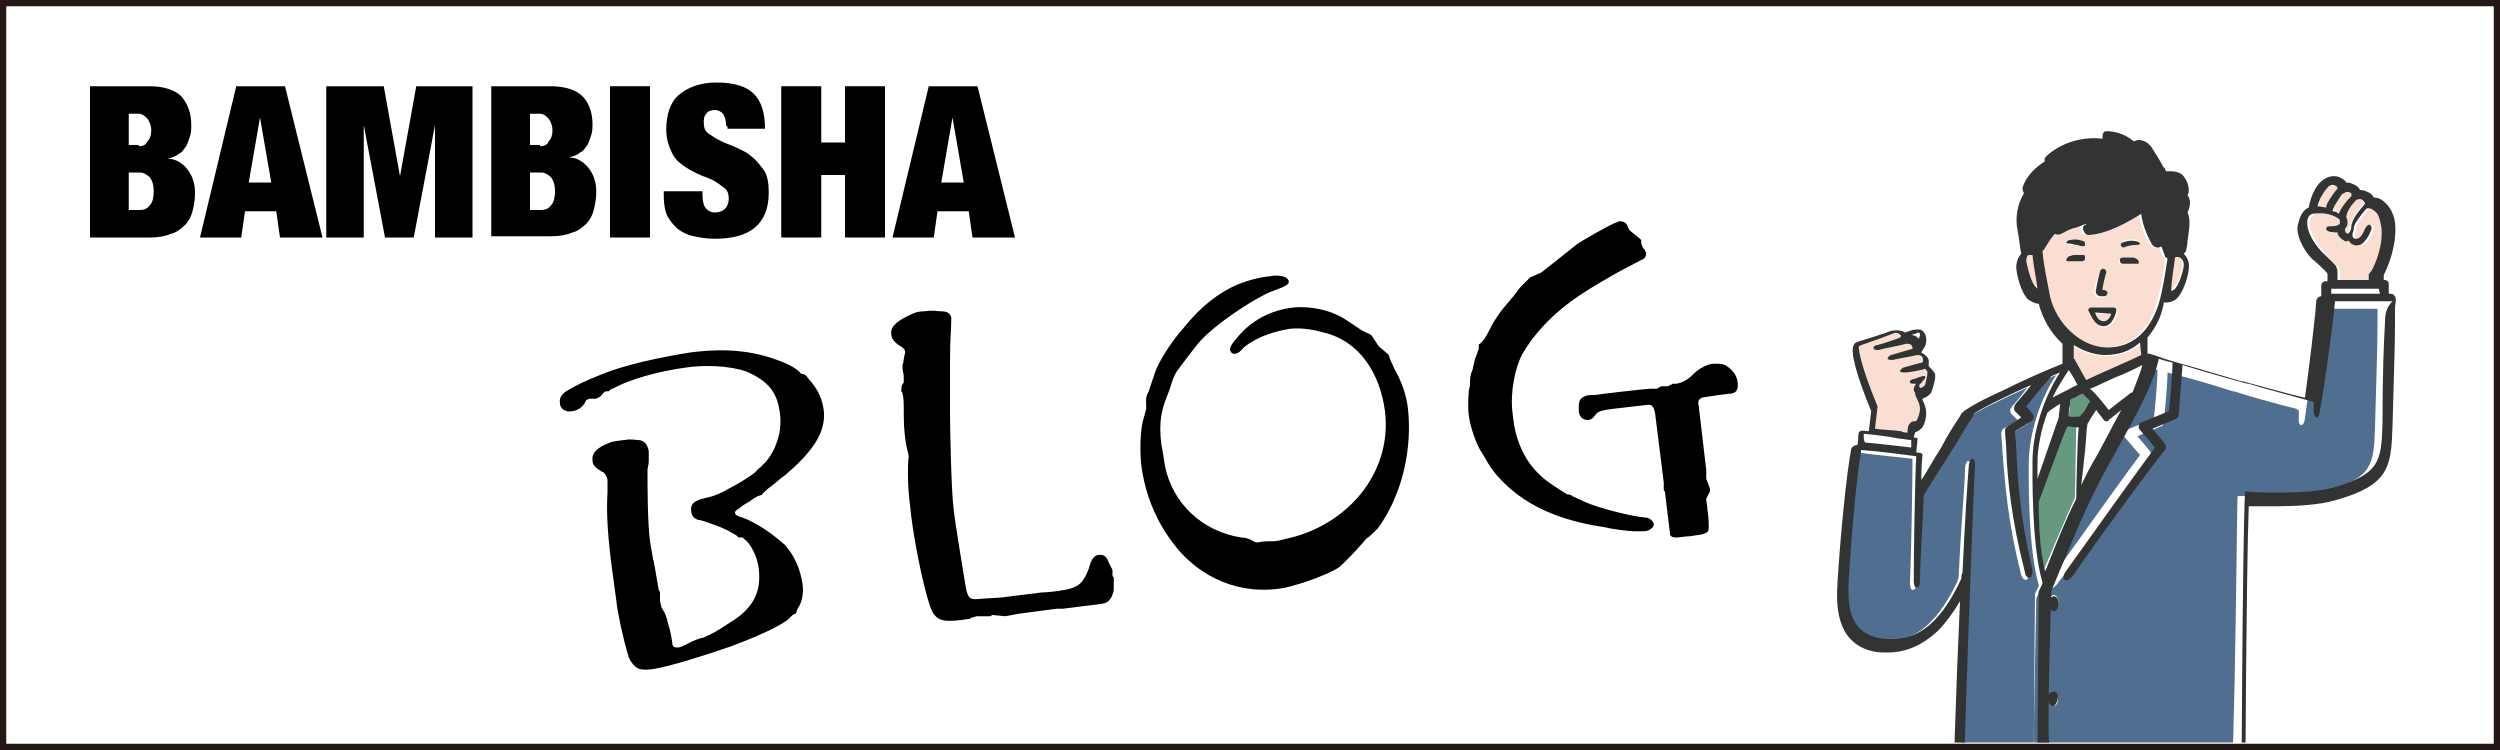 <?xml version="1.0" encoding="utf-8"?>
<!-- Generator: Adobe Illustrator 27.0.1, SVG Export Plug-In . SVG Version: 6.00 Build 0)  -->
<svg version="1.1" id="レイヤー_1" xmlns="http://www.w3.org/2000/svg" xmlns:xlink="http://www.w3.org/1999/xlink" x="0px"
	 y="0px" viewBox="0 0 200 60" style="enable-background:new 0 0 200 60;" xml:space="preserve">
<style type="text/css">
	.st0{fill:#FFFFFF;}
	.st1{fill:#231815;}
	.st2{enable-background:new    ;}
	.st3{clip-path:url(#SVGID_00000125569091724362149530000004012315339432730015_);}
	.st4{fill:#679981;}
	.st5{fill:#FADED1;}
	.st6{fill:#506E8F;}
	.st7{fill:#323333;}
</style>
<g>
	<rect class="st0" width="200" height="60"/>
	<path class="st1" d="M200.5,60.5h-201v-61h201V60.5z M0.5,59.5h199v-59H0.5V59.5z"/>
</g>
<g class="st2">
	<path d="M12,6.9c1.1,0,2,0.3,2.5,0.8C15,8.3,15.3,9,15.3,10c0,0.3,0,0.6-0.1,0.9c-0.1,0.3-0.2,0.6-0.3,0.8
		c-0.2,0.2-0.3,0.5-0.6,0.6c-0.2,0.2-0.5,0.3-0.9,0.4v0c0.4,0,0.7,0.1,1,0.3c0.3,0.2,0.5,0.4,0.7,0.7s0.3,0.5,0.4,0.9
		s0.1,0.6,0.1,0.9c0,0.5-0.1,1-0.2,1.4c-0.1,0.4-0.3,0.8-0.6,1.1s-0.7,0.6-1.1,0.7c-0.5,0.2-1,0.3-1.7,0.3H7.2V6.9H12z M11.1,11.7
		c0.3,0,0.6-0.1,0.7-0.4c0.2-0.2,0.3-0.5,0.3-0.9c0-0.3-0.1-0.6-0.3-0.9c-0.2-0.2-0.4-0.4-0.7-0.4h-0.8v2.5H11.1z M11.2,16.8
		c0.3,0,0.6-0.1,0.8-0.4c0.2-0.2,0.3-0.6,0.3-1.1c0-0.5-0.1-0.8-0.3-1.1c-0.2-0.2-0.5-0.4-0.8-0.4h-0.9v3H11.2z"/>
	<path d="M22.8,6.9l3,12.1h-3.4l-0.3-2.1h-2.5l-0.3,2.1h-3.3l2.9-12.1H22.8z M20.8,9.4l-0.9,5.2h1.8L20.8,9.4L20.8,9.4z"/>
	<path d="M30.7,6.9l1.3,7.2h0l1.3-7.2h4.5v12.1h-3v-9h0l-1.7,9h-2.3l-1.7-9h0v9h-3V6.9H30.7z"/>
	<path d="M44.1,6.9c1.1,0,2,0.3,2.5,0.8c0.5,0.5,0.8,1.3,0.8,2.2c0,0.3,0,0.6-0.1,0.9c-0.1,0.3-0.2,0.6-0.3,0.8
		c-0.2,0.2-0.3,0.5-0.6,0.6c-0.2,0.2-0.5,0.3-0.9,0.4v0c0.4,0,0.7,0.1,1,0.3c0.3,0.2,0.5,0.4,0.7,0.7s0.3,0.5,0.4,0.9
		s0.1,0.6,0.1,0.9c0,0.5-0.1,1-0.2,1.4c-0.1,0.4-0.3,0.8-0.6,1.1s-0.7,0.6-1.1,0.7c-0.5,0.2-1,0.3-1.7,0.3h-4.8V6.9H44.1z
		 M43.2,11.7c0.3,0,0.6-0.1,0.7-0.4c0.2-0.2,0.3-0.5,0.3-0.9c0-0.3-0.1-0.6-0.3-0.9c-0.2-0.2-0.4-0.4-0.7-0.4h-0.8v2.5H43.2z
		 M43.3,16.8c0.3,0,0.6-0.1,0.8-0.4c0.2-0.2,0.3-0.6,0.3-1.1c0-0.5-0.1-0.8-0.3-1.1c-0.2-0.2-0.5-0.4-0.8-0.4h-0.9v3H43.3z"/>
	<path d="M52,6.9v12.1h-3.2V6.9H52z"/>
	<path d="M58.1,10.1c0-0.4-0.1-0.7-0.2-0.9s-0.4-0.4-0.7-0.4c-0.3,0-0.6,0.1-0.7,0.3c-0.2,0.2-0.2,0.5-0.2,0.7
		c0,0.4,0.1,0.7,0.4,0.9c0.3,0.2,0.6,0.4,1,0.6c0.4,0.2,0.8,0.3,1.2,0.5s0.9,0.4,1.2,0.7c0.4,0.3,0.7,0.7,1,1.1s0.4,1.1,0.4,1.8
		c0,1.3-0.4,2.2-1.1,2.8s-1.8,0.9-3.2,0.9c-0.7,0-1.2-0.1-1.7-0.2s-0.9-0.3-1.3-0.6c-0.3-0.3-0.6-0.6-0.8-1c-0.2-0.4-0.3-1-0.3-1.6
		v-0.4h3.1v0.3c0,0.5,0.1,0.9,0.3,1.1c0.2,0.2,0.4,0.3,0.7,0.3c0.3,0,0.6-0.1,0.8-0.3s0.3-0.5,0.3-0.8c0-0.4-0.1-0.7-0.4-0.9
		s-0.5-0.4-0.9-0.6c-0.4-0.2-0.8-0.3-1.2-0.5s-0.8-0.4-1.2-0.7c-0.4-0.3-0.7-0.6-0.9-1.1c-0.2-0.4-0.4-1-0.4-1.7
		c0-1.2,0.3-2.2,1-2.8c0.7-0.6,1.7-1,3-1c1.4,0,2.4,0.3,3,0.9s0.9,1.5,0.9,2.8h-3V10.1z"/>
	<path d="M65.7,6.9v4.5h1.9V6.9h3.2v12.1h-3.2v-5h-1.9v5h-3.2V6.9H65.7z"/>
	<path d="M78.2,6.9l3,12.1h-3.4l-0.3-2.1H75l-0.3,2.1h-3.3l2.9-12.1H78.2z M76.2,9.4l-0.9,5.2h1.8L76.2,9.4L76.2,9.4z"/>
</g>
<g class="st2">
	<path d="M48.7,31.3c-0.2,0-0.3,0-0.4,0.1c-0.1,0.1-0.2,0.3-0.4,0.4c-0.1,0-0.2,0.1-0.2,0.1c-0.2,0-0.3,0-0.5,0
		C47,31.9,47,32,46.9,32l-0.1,0.2c-0.2,0.4-0.7,0.7-1.1,0.7c-0.4,0.1-0.9-0.2-0.9-0.6c-0.1-0.5,0.2-0.8,0.5-1
		c0.8-0.5,1.7-0.9,2.7-1.3c1.9-0.8,4.7-1.4,7.2-1.8c3.1-0.4,5.3-0.1,7.5,0.8c0.5,0.2,1,0.5,1.2,0.7l0.1,0.1l0.1,0.1
		c0.2,0,0.4,0.1,0.5,0.3c0.6,0.7,1.1,1.3,1.3,2.6c0.2,1.7-0.8,3.3-3.2,5.3c-0.2,0.1-0.6,0.5-1,0.8c-0.3,0.2-0.5,0.4-0.7,0.6
		c0,0.1-0.1,0.1-0.1,0.1l-0.3,0.1c-0.3,0.2-0.4,0.2-0.6,0.4c-0.4,0.2-0.8,0.5-0.9,0.6c-0.2,0.1-0.3,0.2-0.3,0.3
		c0,0.2,0.2,0.3,0.6,0.4c1.3,0.5,2.5,1.4,3.4,2.2c0.7,0.8,1.2,1.8,1.4,3.1c0.1,0.6,0,1.5-0.4,2L63.7,49c0,0.1-0.1,0.1-0.1,0.1
		l-0.2,0.1l-0.1,0.1c-0.5,0.7-3.2,1.8-4.8,2.4c-2,0.7-4.9,1.6-6.1,1.8c-0.6,0.1-1,0.1-1.3,0c-0.4-0.2-0.6-0.5-0.8-0.9
		c-0.5-1.7-0.9-3.6-1-4.6L49,45.8c-0.4-2.9-0.5-4.9-0.4-6.4c0-0.4,0-0.7,0-1c0-0.2-0.2-0.5-0.3-0.6s-0.1,0-0.2-0.1
		c-0.5-0.3-0.7-0.5-0.7-0.9c-0.1-0.8,0.9-1.2,1.4-1.4c0.2-0.1,1.1-0.2,1.2-0.2c0.4-0.1,0.9,0,1,0c0.5,0,0.8,0.3,0.9,0.9
		c0,0.2,0,0.6,0,0.8c0,0.3-0.1,0.5-0.1,0.7c0,1.3,0,4.2,0.2,5.7l0.1,0.6c0.1,0.4,0.1,0.8,0.2,1l0.4,2.3c0.1,0.1,0.1,0.2,0.1,0.3
		c0,0.2,0,0.3,0,0.4c0,0.1,0,0.1,0,0.2l0.1,0.4c0,0.1,0.1,0.2,0.2,0.4c0.2,0.3,0.3,0.8,0.4,1.2c0.1,0.2,0.3,1.3,0.3,1.5
		c0.1,0.2,0.2,0.2,0.4,0.2c0.3,0,0.8-0.3,1.2-0.5l0.5-0.2l0.4-0.1l0.4-0.2c0.1,0,0.1,0,0.2-0.1c0.3-0.1,1.2-0.7,1.5-0.9
		c2-1.2,2.5-2.6,2.3-4.3c-0.1-1-0.7-2.1-1.2-2.4c0-0.1-0.1-0.1-0.1-0.1h-0.1c-0.2,0-0.3,0-0.3-0.1l-0.3-0.2
		c-0.7-0.4-1.2-0.6-1.8-0.8c-0.3-0.1-0.8-0.3-1-0.3c-0.4-0.1-0.6-0.4-0.6-0.7c-0.1-0.7,0.4-0.9,1.3-1.1c0.5-0.1,1.2-0.4,1.5-0.6
		c1-0.5,2.1-1.2,2.4-1.5c0.2-0.3,0.4-0.3,0.5-0.5c0.4-0.3,0.9-1.1,1.1-1.7c0.3-0.8,0.4-1.5,0.3-2.4c-0.2-1.5-0.7-2.4-2.3-3.2
		c-0.9-0.5-3.1-0.8-5.2-0.5c-2.3,0.3-4.6,1-5.7,1.6L49,31.1C48.9,31.1,48.9,31.1,48.7,31.3L48.7,31.3z"/>
	<path d="M79.4,49.2l-0.2,0.1h-0.1H79h-0.3c-0.1,0-0.3,0-0.4,0h-0.2l-0.3,0.1c-0.1,0-0.1,0-0.2,0.1l-0.7,0.1c-1.6,0.2-2.1,0-2.5-1.1
		c-0.6-1.8-1.4-5.8-1.6-8.1c-0.2-1.4-0.2-3.3-0.1-3.9l-0.2-0.9c-0.2-1.1-0.2-1.9-0.2-3c0-0.2,0-0.8-0.1-1.1c0-0.1,0-0.1-0.1-0.2
		c0-0.2,0-0.5,0.2-0.7c0-0.2,0-0.4,0-0.5c0-0.2-0.1-0.4-0.1-0.7c0-0.1,0-0.1,0-0.2c0.1-0.2,0.1-0.7,0.2-0.9c0-0.1,0-0.2,0-0.2
		c0-0.1-0.1-0.2-0.2-0.3c-0.5-0.3-0.9-0.6-0.9-1.1c-0.1-0.7,0.8-1.2,1.7-1.6c0.2-0.1,0.5-0.2,1-0.2c0.7-0.1,1,0,1.2,0
		c0.5,0,0.8,0.1,0.9,0.5c0,0.1,0,0.1,0,0.2c0,0.7-0.1,1.6-0.1,3.3c0,0.4,0,3.3,0,4.2s0.1,6.4,0.3,7.7c0.1,1,0.8,5.2,1,6.4
		c0.2,0.7,0.3,0.8,1.2,0.7c0.2,0,1.4-0.1,1.6-0.1l3.2-0.4c0.3,0,1.4-0.1,1.8-0.2c1.3-0.2,1.6-0.7,2-1.7c0.1-0.4,0.3-1.1,0.8-1.1
		c0.5-0.1,0.7,0.3,0.8,0.6c0.1,0.2,0.2,0.4,0.3,0.6v0.3V46c0,0.1,0,0.1,0.1,0.2c0,0.3,0,0.8,0,1c-0.1,0.5-0.3,1-0.9,1.1L85,48.7
		h-0.5l-3,0.4l-1.1,0.2L79.4,49.2z"/>
	<path d="M110.3,27.7l0.7,0.6l0.1,0.1c0.2,0.7,0.4,0.9,0.4,1c0.5,0.9,0.9,1.8,1.1,3c0.4,3-0.3,5.8-1,7.4c-0.3,0.8-1,2-1.4,2.5
		c-0.3,0.3-0.6,0.6-0.9,0.8c-0.5,0.6-1.5,1.7-2.2,2.3c-1.1,0.7-3.8,1.6-4.8,1.7c-3.9,0.5-6.7-1.5-8.1-3.2c-0.4-0.5-2.4-2.8-2.9-6.7
		c-0.1-1-0.1-2.4,0.1-3.4l0.3-1.1c0-0.6-0.1-0.9,0.2-1.4l0.5-1.5c0.3-0.9,1.3-2.4,1.9-3.1c0.9-1.1,2-2.5,4-3.6
		c0.7-0.4,2.1-0.9,3.3-1c0.4-0.1,1.4-0.1,1.5,0.4c0.1,0.4-1.2,0.7-1.8,1c-1.6,0.8-4.1,2.5-5.2,3.7c-0.4,0.4-1.5,1.9-1.8,2.3
		c-0.5,0.6-0.6,1.4-0.9,2.1c-0.5,1.2-0.7,2.2-0.5,3.9c0.1,0.5,0.2,1.1,0.3,1.8c0.6,2.9,2.9,5.2,6.1,5.7c0.3,0,0.6,0.1,0.8,0.2
		c0.2,0.1,0.3,0.2,0.5,0.2c0.4-0.1,0.8-0.1,1.2-0.1c0.4,0,0.7-0.1,1.1-0.2c4.7-1,8.5-5.1,7.9-10.2c-0.4-3-2-5.6-4.9-6.3
		c-0.7-0.2-1.7-0.4-2.7-0.3c-1.2,0.2-2.6,0.6-3.7,1.5c-0.1,0.1-0.4,0.5-0.7,0.5c-0.1,0-0.2,0-0.3-0.1c0-0.1-0.1-0.1-0.1-0.2
		c0-0.3,0.3-0.7,0.5-0.9c1.1-1.4,2.7-2.3,4.6-2.5c0.8-0.1,2.7,0,4.2,1l1.2,0.8l0.6,0.3c0.1,0,0.1,0.1,0.2,0.1L110.3,27.7z"/>
	<path d="M131.6,20c0,0.1,0,0.1,0.1,0.2c0,0.3-0.1,0.5-0.4,0.6c-0.8,0.4-2.1,1.1-2.6,1.4c-1.7,1-4.1,2.3-6.1,4.9
		c-0.3,0.4-0.5,0.7-0.8,1.2c-0.6,1.1-1,3.1-0.8,4.7c0.1,1.1,0.4,3.4,2.3,5.1c0.4,0.4,1.5,1.1,2,1.4c0.1,0.1,0.2,0,0.3,0.1
		c0.1,0,0.1,0,0.2,0.1l1.1,0.5c0.9,0.4,3.5,1.1,4.7,1.2c0.3,0,0.6,0.2,0.7,0.5c0,0.1,0,0.2-0.1,0.3c-0.2,0.2-0.4,0.3-0.7,0.3
		s-0.5,0-0.8,0c-0.4,0-1.9-0.2-2.2-0.3c-2.7-0.4-5.6-1.2-7.9-3.3c-1.4-1.3-1.6-2-2-2.6c-0.5-0.7-1-2.2-1.1-3.1c-0.1-0.7,0-1.8,0-1.9
		c0-0.2,0.1-0.3,0.1-0.5c0-0.1,0-0.1,0-0.2c0-0.2,0-0.6,0.2-1c0.1-0.4,0.1-0.7,0.4-1.4c0-0.1,0.1-0.2,0.1-0.3v-0.2
		c0-0.1,0-0.2,0.1-0.2l0.1-0.1l0.1-0.1c0.1-0.1,0.3-0.4,0.4-0.6c0.2-0.4,0.5-1,0.8-1.4c0.3-0.5,0.7-0.9,1.1-1.4
		c0.3-0.3,0.5-0.7,0.8-1c0.2-0.2,0.4-0.4,0.6-0.6l0.1-0.1l0.9-0.4c0.4-0.3,2.4-1.9,2.9-2.3c0.3-0.2,2.7-1.6,3.1-1.7
		c0.1,0,0.2-0.1,0.2-0.1c0.4,0,0.6,0.1,0.7,0.4l0.1,0.2c0,0.1,0.3,0.3,0.4,0.4l0.5,0.4c0.1,0.1,0.1,0.1,0.1,0.2v0.2
		c0.1,0.2,0.1,0.3,0.2,0.4L131.6,20z M136.5,39.9c0,0.3,0.1,0.6,0.1,0.9c0.1,0.7,0.1,1.2,0.1,1.4c0,0.3-0.1,0.4-0.4,0.5
		c-0.2,0.1-0.6,0.1-1.1,0.2c-0.4,0-0.8,0.1-1.1,0.1s-0.5-0.1-0.5-0.3l-0.4-3.3c0-0.1-0.1-0.2-0.1-0.2v-0.1c0-0.2,0-0.3,0-0.5
		l-0.7-5.6c-0.1-0.4-0.2-0.7-0.7-0.6l-2.6,0.3c-0.9,0.1-1.2,0.2-1.4,0.4c-0.2,0.3-0.4,0.5-0.7,0.5c-0.4,0-0.7-0.3-0.7-0.8
		c0-0.3,0-0.6,0.1-0.8c0.2-0.3,0.6-0.4,0.9-0.4h0.3c0.6-0.1,4.1-0.5,4.4-0.5h0.3c0.1,0,0.2,0,0.2,0c0.1,0,0.2-0.1,0.2-0.1l0.2-0.1
		h0.1h0.1h0.2h0.1c0,0,0.1,0,0.2-0.1c0,0,0.1,0,0.2-0.1h0.1h0.2c0.6-0.1,1-0.4,1.4-0.8s1.1-0.8,1.6-0.8c0.4,0,0.7,0,0.9,0.1
		c0.5,0.3,0.9,0.7,1,1.3c0.1,0.7-0.1,1-0.7,1l-0.8,0.1l-1.3,0.2c-0.3,0.1-0.4,0.3-0.3,0.7l0.6,5.1v0.7l0.3,0.8v0.1v0.1L136.5,39.9z"
		/>
</g>
<g>
	<g>
		<g>
			<g>
				<defs>
					<rect id="SVGID_1_" x="145.2" y="6.1" width="51" height="53.3"/>
				</defs>
				<clipPath id="SVGID_00000163050379877571137130000014300200540683684532_">
					<use xlink:href="#SVGID_1_"  style="overflow:visible;"/>
				</clipPath>
				<g style="clip-path:url(#SVGID_00000163050379877571137130000014300200540683684532_);">
					<path class="st0" d="M164.8,32.4c-0.3,0.2-0.6,0.4-0.9,0.6c0,0-0.1,0-0.1,0.1c-0.5,1.3-0.8,2.8-0.8,4c0,0.2,0,0.6,0,1.3
						c0.3-0.9,0.6-1.7,0.9-2.5c0.3-0.9,0.6-1.7,0.8-2.3C164.7,33.2,164.8,32.7,164.8,32.4z"/>
					<path class="st4" d="M166.9,32.6c0.1-0.2,0.2-0.4,0.3-0.5c-0.2-0.2-0.4-0.4-0.6-0.6c-0.3,0.1-0.5,0.3-0.8,0.4
						c-0.1,0-0.1,0.1-0.2,0.1c0,0.1,0,0.3,0,0.4c0,0.3-0.1,0.6-0.1,0.9l0,0c0.3,0,0.7,0.1,0.9,0.1C166.5,33.2,166.7,32.9,166.9,32.6
						z"/>
					<path class="st0" d="M186.6,23.5c0.9,0,1.8,0,2.6,0c0.5,0,1,0,1.3,0v-0.4h-3.8L186.6,23.5z"/>
					<path class="st4" d="M165.3,34c-0.2,0.6-2.1,5.6-2.3,6c0.1,1.8,0.2,3.9,0.5,5.6c0.1-0.2,0.2-0.5,0.3-0.7
						c0.6-1.4,1.3-3.1,2.2-5.1c0-0.6,0.1-5.3,0.1-5.8C166,34.1,165.3,34,165.3,34z"/>
					<path class="st5" d="M168.5,28.5C168.5,28.5,168.4,28.5,168.5,28.5c-0.9,0-1.8-0.3-2.6-0.8c0,0.2,0,0.5,0,0.7
						c0,0.1,0,0.3,0,0.4c0,0,0,0.1,0.1,0.1c0.4,0.7,0.7,1.3,0.9,1.6c0.8-0.3,3.5-1.5,4.4-2c0,0,0,0,0-0.1v-0.8
						C170.5,28.1,169.5,28.5,168.5,28.5z"/>
					<path class="st0" d="M170.5,31.4c0.4-0.8,0.6-1.5,0.8-2.2c-0.6,0.3-1.4,0.6-2.2,1c-1.1,0.5-1.7,0.7-2,0.9
						c0.6,0.6,1,1.1,1.5,1.7L170.5,31.4L170.5,31.4z"/>
					<path class="st5" d="M174.6,21.2c0-0.4-0.2-0.6-0.3-0.6c0,0-0.2,0-0.4,0c-0.1,0.9-0.3,1.9-0.5,2.7c0.1,0,0.2,0,0.2-0.1
						C174.2,22.9,174.6,21.6,174.6,21.2z"/>
					<path class="st0" d="M168.2,35.8c0.6-1,1.1-2,1.6-3l-1,0.8c-0.1,0-0.1,0.1-0.2,0.1l0,0c-0.1,0-0.2-0.1-0.2-0.1l0,0
						c-0.2-0.3-0.4-0.6-0.6-0.8c-0.1,0.1-0.1,0.2-0.2,0.3c-0.3,0.5-0.4,0.7-0.5,0.8c0,0.5-0.1,1.3-0.2,2.2c-0.1,0.9-0.2,1.9-0.2,2.8
						c0.2-0.4,0.4-0.8,0.6-1.2C167.5,37.1,167.9,36.4,168.2,35.8z"/>
					<path class="st5" d="M186.2,16.6c0-0.3,0.2-0.6,0.3-0.7c0.2-0.3,0.4-0.6,0.6-0.8c0-0.1-0.1-0.2-0.1-0.2c-0.2-0.1-0.4,0-0.6,0
						c-0.3,0.1-0.8,0.7-0.9,1.7C185.7,16.6,186,16.6,186.2,16.6z"/>
					<path class="st5" d="M187.1,21.4c0.1,0.1,0.1,0.2,0.1,0.4v0.1v0.5h2.5V22c0-0.1,0.1-0.3,0.2-0.3c0.2-0.5,1-2.1,0.8-3.6
						c-0.1-0.4-0.2-0.8-0.4-1.1c-0.5-0.5-0.8-0.3-0.8-0.3l0,0c-0.5,0.6-0.9,1.1-1,1.5v0.1c0,0.1,0,0.2-0.1,0.4c0,0,0,0,0,0.1
						s0,0.3,0.3,0.3s0.6-0.6,0.7-0.8c0.1-0.1,0.2-0.3,0.4-0.3c0.2,0.1,0.1,0.4,0.1,0.4c-0.2,0.4-0.4,1-0.9,1.2h-0.1
						c-0.2,0.1-0.4,0-0.6-0.1c-0.1-0.1-0.2-0.2-0.2-0.3c0,0-0.1,0-0.1,0.1c-0.1,0-0.1,0-0.2,0c-0.1,0-0.3,0-0.4-0.3
						c-0.1-0.1-0.2-0.2-0.2-0.4c-0.3,0.1-1,0.1-0.9-0.3c0-0.1,0.2-0.2,0.4-0.2c0.6,0,0.7-0.2,0.7-0.3c0,0,0-0.2-0.1-0.3
						c-0.5-0.4-1.2-0.5-2.1-0.4l0,0c-0.2,0.1-0.5,0.4-0.4,1c0.1,0.8,0.8,1.7,1.2,2.1C186.2,20.6,187.1,21.4,187.1,21.4z"/>
					<path class="st5" d="M186.7,16.8c0.2,0.1,0.3,0.1,0.5,0.2c0.2-0.5,0.6-0.9,1-1.4c0,0,0-0.2-0.1-0.3c-0.2-0.2-0.4,0-0.4,0
						s-0.1,0.1-0.2,0.1c-0.1,0.2-0.4,0.4-0.6,0.8C186.8,16.5,186.7,16.6,186.7,16.8z"/>
					<path class="st5" d="M168.3,25.7L168.3,25.7c0.3,0,0.5-0.4,0.6-0.6h-1.3C167.8,25.3,168,25.7,168.3,25.7z"/>
					<path class="st5" d="M162.3,20.4c-0.1,0.1-0.2,0.3-0.2,0.5c0,0.5,0.4,1.8,0.8,2.1c0,0,0.1,0.1,0.2,0.1
						c-0.2-0.8-0.3-1.7-0.4-2.7C162.6,20.4,162.5,20.4,162.3,20.4z"/>
					<path class="st5" d="M187.7,17.9c0,0.2-0.1,0.3-0.2,0.4c0,0.1,0,0.3,0.2,0.4c0.1,0,0.2-0.1,0.2-0.2s0-0.3,0.1-0.4
						c0.1-0.5,0.5-1.1,1.1-1.8c0-0.1,0-0.2-0.2-0.3c-0.1-0.1-0.3-0.1-0.5,0c-0.3,0.3-0.8,0.9-0.9,1.4
						C187.7,17.5,187.7,17.7,187.7,17.9z"/>
					<path class="st5" d="M168.4,27.8L168.4,27.8c2,0,3.5-1.3,4.1-3.5c0.3-1,0.6-2.4,0.7-3.6c0,0,0,0-0.1-0.1c0,0,0-0.1-0.1-0.1
						c-0.1-0.3-0.2-0.5-0.3-0.8c-0.1,0.1-0.2,0.1-0.3,0.1l0,0c-0.2,0-0.3-0.1-0.4-0.2c-0.1-0.2-0.8-1.4-0.9-2.5
						c-1.2,0.7-2.8,1.6-4.2,1.7c-0.2,0-0.4-0.1-0.4-0.3c-0.1-0.2,0-0.4,0.1-0.5l0.1-0.1c-0.3,0.1-0.6,0.2-0.8,0.3
						c-0.4,0.2-0.8,0.3-1.2,0.5c-0.1,0.1-0.3,0.1-0.5,0c-0.4,0.4-0.7,0.9-0.9,1.3c0,0,0,0.1-0.1,0.1c0.1,1.2,0.4,2.5,0.6,3.6
						C164.5,25.9,166.5,27.8,168.4,27.8z M169.8,19.3c0.3-0.1,0.6-0.2,1.1-0.1c0.1,0,0.3,0.1,0.3,0.2s-0.3,0.1-0.4,0.1
						c-0.4,0-0.7,0.1-0.9,0.2c0,0,0,0-0.1,0s-0.2-0.1-0.2-0.1C169.7,19.5,169.7,19.4,169.8,19.3z M169.6,20.7c0-0.1,0.1-0.1,0.2-0.1
						c0.1,0,0.2,0,0.3,0s0.2,0,0.4,0c0.1,0,0.2,0.1,0.4,0.1c0.1,0.1,0.2,0.2,0.2,0.3c0,0,0,0.1-0.1,0.1s-0.1,0-0.2,0c0,0,0,0-0.1,0
						s-0.3,0-0.4,0c-0.1,0-0.2,0-0.4,0h-0.1c0,0,0,0-0.1,0s-0.2-0.1-0.2-0.2C169.6,20.8,169.6,20.8,169.6,20.7z M167.9,21.8
						c0-0.1,0.2-0.2,0.3-0.2s0.2,0.2,0.2,0.3c-0.1,0.3-0.3,1.2-0.3,1.3v0.1h0.1c0.1,0,0.3,0,0.3,0.2c0,0.1,0,0.3-0.2,0.3
						c-0.1,0-0.1,0-0.2,0c-0.1,0-0.2,0-0.4-0.1c-0.1-0.1-0.2-0.3-0.2-0.5C167.6,23,167.9,21.8,167.9,21.8z M167.2,24.8
						c0,0,0.1-0.1,0.2-0.1l0,0h1.8c0.1,0,0.1,0,0.2,0.1c0,0,0,0.1,0,0.2s-0.3,1.2-1,1.2l0,0c-0.8,0-1.1-1.1-1.1-1.2
						C167.2,24.9,167.2,24.8,167.2,24.8z M165.2,19.4c0-0.1,0.2-0.2,0.3-0.2c0.5-0.1,0.8,0,1.1,0.1c0.1,0,0.2,0.2,0.1,0.3
						c0,0.1-0.1,0.2-0.2,0.1c0,0,0,0-0.1,0c-0.2-0.1-0.5-0.1-0.9-0.1C165.5,19.5,165.2,19.5,165.2,19.4z M165.4,20.9
						c-0.1,0-0.1,0-0.1-0.1s0-0.2,0.2-0.3c0.1-0.1,0.3-0.1,0.4-0.1c0.2,0,0.3,0,0.4,0c0.1,0,0.2,0,0.3,0s0.2,0.1,0.2,0.1
						s0,0.1,0,0.2s-0.1,0.2-0.2,0.2l0,0c0,0,0,0-0.1,0h-0.1c-0.1,0-0.2,0-0.4,0c-0.1,0-0.3,0-0.4,0
						C165.6,20.9,165.6,20.9,165.4,20.9C165.5,20.9,165.4,20.9,165.4,20.9L165.4,20.9z"/>
					<path class="st6" d="M162.7,59.6l0.1-12.1l0,0l0,0l0,0l0,0l0,0l0,0c0.1-0.2,0.2-0.4,0.3-0.6v-0.1c-0.9-3.1-0.8-9-0.8-9.7
						c0-2.3,0.9-5.2,2.2-7.1c-0.2,0.1-0.5,0.2-0.7,0.3c-0.6,0.7-1.6,1.9-2,2.4l0.5,0.6c0.1,0.1,0.1,0.2,0.1,0.3s-0.1,0.2-0.2,0.3
						l-1.3,0.8c0,0.4,0.1,0.9,0.1,1.4c0.1,2.4,0.3,5.5,1.3,9.7c0,0.2,0,0.5-0.2,0.6c-0.2,0-0.4-0.3-0.4-0.4
						c-1.1-4.3-1.3-7.4-1.5-9.8c0-0.6-0.1-1.1-0.1-1.6c0-0.1,0.1-0.3,0.2-0.3l1.1-0.7l-0.5-0.5c-0.1-0.1-0.1-0.4,0-0.5
						c0,0,0.7-0.8,1.3-1.6c-2.2,1-4.2,2-4.6,2.3c0,0,0,0,0,0.1c-0.4,0.6-1,1.6-1.6,2.6c-0.8,1.4-2.3,3.7-2.4,3.8
						c-0.1,2.6-0.3,5.6-0.3,6.8c0,0.2,0,0.6-0.3,0.6c-0.2,0-0.2-0.5-0.2-0.7c0.1-2,0.2-8.2,0.2-9.8c-0.8-0.1-3-0.3-4.4-0.5
						c-0.4,2.3-0.8,7-1,10.3v0.1c-0.1,1.9,0,4,2.2,4.6c2.9,0.5,5-0.9,6.8-4.7c0-0.1,0.1-0.2,0.1-0.5c0.2-4.4,0.5-7.2,0.5-8.5
						c0-0.2,0.1-0.7,0.3-0.6c0.2,0,0.2,0.4,0.2,0.6c-0.1,1.3-1,24.8-1,30.8c1.3,0.5,2.5,0.4,3.8-0.4c1.8-1.5,2.6-3,2.5-4.9
						C162.9,61.7,162.7,59.7,162.7,59.6z"/>
					<path class="st6" d="M179,39.7L179,39.7C179.1,39.6,179.1,39.6,179,39.7C179,39.6,179,39.6,179,39.7L179,39.7L179,39.7
						L179,39.7L179,39.7L179,39.7L179,39.7L179,39.7L179,39.7L179,39.7L179,39.7L179,39.7L179,39.7L179,39.7L179,39.7L179,39.7
						L179,39.7L179,39.7L179,39.7c0.4-0.1,4.9,0.2,7.1-0.4c3.7-1.1,3.8-2.1,3.9-5.1c0.1-3.8,0.2-6.5,0.2-8.1c0-0.6,0-1.1,0-1.4
						c-0.4,0-1.1,0-1.7,0c-0.9,0-1.9,0-2.9,0c-0.2,2.3-1.1,7.8-1.2,8.7c0,0.2-0.1,0.6-0.3,0.6s-0.2-0.3-0.2-0.5s0-0.5,0-0.7
						c-0.1,0-0.1,0-0.2-0.1c-1.3-0.3-4.1-1.1-5-1.4h-0.1c-1.5-0.5-3.6-1.1-5.2-1.5c0,1.3-0.3,3.8-0.3,4c0,0.1-0.1,0.3-0.2,0.3
						l-1.9,0.8l1,1.2c0.1,0.1,0.1,0.3,0,0.5c0,0.1-4.9,6.7-7.4,10.1c-0.1,0.1-0.4,0.5-0.6,0.3c-0.2-0.1-0.1-0.5,0-0.6
						c2.2-3.1,6.3-8.8,7.2-10L170,35c-0.1-0.1-0.1-0.2-0.1-0.3s0.1-0.2,0.2-0.3l2.2-0.9c0.1-0.7,0.3-3,0.3-3.9
						c-0.4-0.1-0.8-0.2-1.1-0.3c-0.4,2-1.8,4.5-3.3,7.2c-0.3,0.6-0.7,1.2-1,1.8c-1.6,3-2.6,5.3-3.3,7.2c-0.4,0.9-0.7,1.7-1,2.4
						c0,0-0.2,9.8-0.2,11.7c0.3,4.4,2.6,8.1,6,9.2c5.8,1.1,9.3-0.1,9.4-0.1C178.8,64.6,178.9,43.8,179,39.7L179,39.7z M164.2,56.5
						c-0.2,0-0.4-0.3-0.4-0.6s0.2-0.6,0.4-0.6s0.4,0.3,0.4,0.6C164.7,56.2,164.5,56.5,164.2,56.5z M164.3,48.8
						c-0.2,0-0.4-0.3-0.4-0.6s0.2-0.6,0.4-0.6s0.4,0.3,0.4,0.6C164.7,48.6,164.5,48.8,164.3,48.8z"/>
					<path class="st5" d="M150.2,32.6l-0.2,1.7c0.7,0.1,1.4,0.2,2.1,0.2c0.2,0,0.3,0,0.5,0.1c0-0.1,0.1-0.5,0.1-0.6
						c0.1-0.2,0.3-0.2,0.4-0.3c0.2-0.1,0.2-0.1,0.3-0.2c0.3-0.8,0.1-1.2,0-1.5c-0.1-0.2-0.2-0.4-0.2-0.6c-0.1-0.1-0.1-0.2-0.1-0.3
						c0-0.1,0.2-0.3,0.2-0.4h-0.1c-0.2,0.1-0.4,0.1-0.4-0.1c0-0.1,0.3-0.2,0.4-0.3c0.1,0,0.8-0.3,0.8-0.2c0.1,0.1-0.1,0.3-0.2,0.4
						c-0.1,0.2-0.4,0.3-0.2,0.5c0.1,0.1,0.3-0.1,0.4-0.2c0.1-0.3,0.3-0.8,0.2-1c0,0-0.1-0.2-0.2-0.3c-0.2,0-1.3,0.2-1.6,0.3
						c-0.1,0-0.4,0-0.4-0.1s0.1-0.2,0.3-0.3c0.3-0.1,1.3-0.4,1.5-0.4c0,0,0.1-0.2,0-0.4c-0.1-0.1-0.2-0.2-0.4-0.2
						c-0.3,0.1-1.6,0.3-2,0.4c0,0-0.4,0.1-0.4-0.1c0-0.1,0.2-0.3,0.3-0.3c0.3-0.1,1.5-0.4,1.7-0.5c0-0.1,0-0.3-0.1-0.3
						c-0.1-0.1-0.2-0.1-0.4-0.1l0,0c-0.4,0.1-1.9,0.4-2.2,0.5c0,0-0.3,0-0.4-0.1c0-0.1,0.2-0.2,0.3-0.3c0.3-0.1,1.5-0.5,1.8-0.6
						c0-0.1,0-0.2-0.1-0.3c-0.1,0-0.3,0-0.5,0c-0.5,0.2-1.3,0.5-1.9,0.7c-0.3,0.1-0.6,0.2-0.8,0.3c0,0.3,0.1,1.4,1.4,4.7
						C150.2,32.5,150.2,32.5,150.2,32.6z"/>
					<path class="st0" d="M153.4,27.1L153.4,27.1c0.1-0.2,0.1-0.3,0.1-0.4s0-0.1-0.1-0.1s-0.2,0-0.3,0.1l-0.4,0.2
						c0.2,0,0.4,0.1,0.5,0.2C153.3,27.1,153.4,27.1,153.4,27.1z"/>
					<path class="st0" d="M165.4,31.2c0.3-0.1,0.6-0.3,0.8-0.4c-0.1-0.2-0.4-0.6-0.7-1.2c-0.5,0.6-0.9,1.4-1.3,2.2
						C164.6,31.6,165,31.4,165.4,31.2z"/>
					<path class="st6" d="M173.9,69.7c-1.6,0-3.8-0.2-5.1-0.6c-2.1-0.8-3.9-2.5-4.9-4.8c-0.3,1.5-0.9,2.8-2.6,4.1c0,0,0,0-0.1,0
						c-0.9,0.5-1.8,0.8-2.7,0.8c-0.2,0-0.4,0-0.6,0c0,0.5,0.1,1.3,0.2,2.5H178c0-0.8,0-1.5,0-2.3C176.6,69.6,175.3,69.7,173.9,69.7z
						"/>
					<path class="st0" d="M152.8,35.5c0-0.1,0-0.3,0-0.4c-0.3,0-0.6-0.1-0.9-0.1c-1-0.1-1.9-0.2-2.9-0.4c0,0.1,0,0.2,0,0.3
						s0,0.2,0,0.3C150.2,35.3,151.8,35.5,152.8,35.5C152.8,35.7,152.8,35.6,152.8,35.5z"/>
					<path class="st7" d="M164.3,47.7c-0.2,0-0.4,0.3-0.4,0.6s0.2,0.6,0.4,0.6s0.4-0.3,0.4-0.6C164.7,47.9,164.5,47.7,164.3,47.7z"
						/>
					<path class="st7" d="M164.2,55.3c-0.2,0-0.4,0.3-0.4,0.6s0.2,0.6,0.4,0.6s0.4-0.3,0.4-0.6C164.7,55.5,164.5,55.3,164.2,55.3z"
						/>
					<path class="st7" d="M166.5,19.7L166.5,19.7c0.2,0,0.3,0,0.3-0.1s0-0.3-0.1-0.3c-0.3-0.1-0.6-0.2-1.1-0.1
						c-0.1,0-0.3,0.1-0.3,0.2s0.3,0.1,0.4,0.1C166,19.6,166.3,19.6,166.5,19.7z"/>
					<path class="st7" d="M167.8,23.6c0.1,0.1,0.2,0.1,0.4,0.1c0.1,0,0.1,0,0.2,0c0.1,0,0.2-0.2,0.2-0.3c0-0.1-0.2-0.2-0.3-0.2h-0.1
						c0,0,0,0,0-0.1s0.2-1,0.3-1.3c0-0.1,0-0.2-0.2-0.3c-0.1,0-0.2,0-0.3,0.2c0,0-0.3,1.2-0.3,1.4C167.6,23.4,167.7,23.5,167.8,23.6
						z"/>
					<path class="st7" d="M169.9,19.8C170,19.8,170,19.8,169.9,19.8c0.2-0.1,0.6-0.2,0.9-0.2c0.1,0,0.4,0,0.4-0.1s-0.2-0.2-0.3-0.2
						c-0.5-0.1-0.8,0-1.1,0.1c-0.1,0-0.2,0.2-0.1,0.3C169.7,19.7,169.8,19.8,169.9,19.8z"/>
					<path class="st7" d="M165.6,20.9c0.1,0,0.3,0,0.4,0c0.1,0,0.2,0,0.4,0h0.1c0,0,0,0,0.1,0l0,0c0.1,0,0.2-0.1,0.2-0.2
						s0-0.1,0-0.2s-0.1-0.1-0.2-0.1c-0.1,0-0.2,0-0.3,0s-0.2,0-0.4,0c-0.1,0-0.3,0.1-0.4,0.1c-0.1,0.1-0.2,0.2-0.2,0.3
						c0,0,0,0.1,0.1,0.1l0,0C165.4,20.9,165.5,20.9,165.6,20.9L165.6,20.9z"/>
					<path class="st7" d="M169.8,21.1C169.9,21.1,169.9,21.1,169.8,21.1h0.1c0.1,0,0.2,0,0.4,0c0.1,0,0.3,0,0.4,0c0,0,0,0,0.1,0
						s0.1,0,0.2,0c0.1,0,0.1,0,0.1-0.1s0-0.2-0.2-0.3c-0.1-0.1-0.3-0.1-0.4-0.1c-0.2,0-0.3,0-0.4,0c-0.1,0-0.2,0-0.3,0
						s-0.2,0.1-0.2,0.1s0,0.1,0,0.2C169.6,21,169.7,21.1,169.8,21.1z"/>
					<path class="st7" d="M168.3,26.1L168.3,26.1c0.7,0,1-1.1,1-1.2s0-0.1,0-0.2c0,0-0.1-0.1-0.2-0.1h-1.8l0,0c-0.1,0-0.1,0-0.2,0.1
						c0,0-0.1,0.1,0,0.2C167.2,25,167.5,26.1,168.3,26.1z M168.9,25.1c-0.1,0.3-0.3,0.6-0.6,0.6l0,0c-0.4,0-0.6-0.4-0.7-0.7
						L168.9,25.1z"/>
					<path class="st7" d="M191.5,23.6c-0.1-0.1-0.1-0.1-0.4-0.1v-0.8c0-0.2-0.2-0.3-0.3-0.3l0,0h-0.1V22c0.3-0.6,1.1-2.4,0.9-4.2
						c-0.1-0.7-0.4-1.2-0.7-1.5c-0.2-0.2-0.5-0.5-1-0.5c-0.1-0.2-0.2-0.3-0.4-0.4c-0.2-0.1-0.4-0.2-0.7-0.2
						c-0.1-0.2-0.2-0.3-0.4-0.4c-0.2-0.1-0.4-0.2-0.7-0.2c-0.1-0.2-0.3-0.3-0.5-0.4c-0.4-0.2-0.9-0.1-1.2,0.1
						c-0.6,0.3-1.1,1.2-1.3,2.3c-0.7,0.3-0.8,1.2-0.9,1.5c-0.1,1,0.8,2.4,1.4,2.8c0.3,0.3,0.8,0.7,1,1c0,0,0,0,0,0.1v0.5h-0.1
						c-0.1,0-0.2,0-0.3,0.1s-0.1,0.2-0.1,0.3v0.8l0,0c-0.2,0-0.4,0.2-0.4,0.4c-0.1,1.5-0.6,5.5-0.9,7.7h-0.1
						c-1.3-0.3-4.1-1.1-4.9-1.3l0,0h-0.1c-1.4-0.4-3.3-1-4.8-1.4c-0.7-0.2-1.4-0.4-1.9-0.6c-0.2-0.1-0.4-0.1-0.6-0.2
						c0,0-0.1,0-0.2,0l0,0l0,0l0,0V27c0.5-0.6,1-1.4,1.2-2.3c0-0.1,0.1-0.3,0.1-0.5c0.1,0,0.1,0,0.2,0c0.3,0,0.5-0.1,0.7-0.2
						c0.7-0.5,1.1-2.1,1.1-2.5c0.1-0.6-0.2-1-0.4-1.2c0.1-0.1,0.2-0.2,0.2-0.3c0-0.1,0.1-0.4,0.1-0.7c0.1-0.8,0.3-1.7,0-2.3
						c0.1-0.2,0.2-0.5,0.2-0.8c0-0.2-0.1-0.5-0.2-0.6c0.1-0.1,0.1-0.3,0.1-0.4c0-0.4-0.2-0.9-0.5-1.2c-0.2-0.2-0.6-0.3-0.9-0.3
						c-0.1,0-0.1,0-0.2,0c-0.1,0-0.2,0-0.2,0s-0.1-0.1-0.1-0.2c0,0,0-0.1-0.1-0.1c-0.1-0.2-0.3-0.5-0.4-0.7
						c-0.2-0.3-0.3-0.5-0.5-0.8l0,0c-0.1-0.2-0.5-0.7-1.1-0.7c-0.2,0-0.3,0.1-0.4,0.1c-0.6-0.5-1.4-0.8-2.1-0.8
						c-0.1,0-0.3,0-0.3,0.1c-0.1,0.1-0.1,0.2-0.1,0.4v0.1c-1.6-0.2-3.3,0.3-4.5,1.4c-0.1,0.1-0.2,0.3-0.1,0.4
						c-0.8,0.5-1.5,1.2-1.8,2.1c0,0.1,0,0.3,0.1,0.4c0,0,0,0,0,0.1c-0.5,0.8-0.7,1.9-0.5,2.9c0.1,0.4,0.2,1.5,0.3,1.9
						c-0.2,0.2-0.4,0.6-0.4,1.1c0,0.3,0.3,2,1,2.6c0.2,0.1,0.5,0.3,0.8,0.3c0.3,1.2,1,2.4,1.9,3.2c0,0.3,0,0.7,0,1.3
						c0,0.1,0,0.2,0,0.3c-1.3,0.5-3.3,1.4-4.9,2.2c-0.9,0.4-1.7,0.8-2.2,1.1c-0.7,0.4-1,0.6-1.1,0.9c-0.4,0.6-1,1.5-1.5,2.5
						c-0.6,0.9-1.1,1.9-1.6,2.6c0-1.1,0.1-2,0.1-2c0-0.2-0.4-0.2-0.5-0.2c0-0.1,0.1-0.9,0.1-1.1c0-0.1-0.3-0.1-0.3-0.1
						c0-0.1,0.1-0.3,0.1-0.4l0,0c0.2-0.1,0.5-0.2,0.7-0.6c0.4-1,0.1-1.6-0.1-2v-0.1c0.2-0.1,0.5-0.2,0.7-0.5
						c0.1-0.3,0.4-1.1,0.3-1.5c-0.1-0.2-0.3-0.4-0.5-0.6c0-0.1,0-0.3,0-0.5c-0.1-0.3-0.4-0.5-0.6-0.6c0.1-0.2,0.2-0.3,0.3-0.5
						s0.1-0.4,0.1-0.6c0-0.3-0.2-0.6-0.4-0.7c-0.3-0.1-0.6,0-0.7,0l-0.6,0.2c-0.1,0-0.1-0.1-0.2-0.1c-0.3-0.1-0.7-0.1-1,0
						c-0.5,0.2-1.2,0.4-1.8,0.6c-1,0.3-1,0.3-1.1,0.5c-0.3,0.5,0.2,2.4,1.4,5.3l-0.2,1.6c-0.1,0-0.6-0.1-0.7,0
						c-0.2,0.1-0.1,0.6-0.2,1.1l0,0c-0.2,0-0.4,0.1-0.5,0.3c-0.4,2.1-0.9,7.3-1.1,10.7v0.1c-0.1,1.5-0.2,4.7,2.8,5.4l0,0
						c0.4,0.1,0.8,0.1,1.2,0.1c1.5,0,2.8-0.6,4-1.7c0.6-0.6,1.2-1.4,1.8-2.4c-0.3,6.5-0.6,14.8-0.6,20.5c0,0.2,0.1,0.3,0.3,0.4
						c0.3,0.1,0.6,0.2,0.8,0.3c0,0.4,0.1,1.1,0.2,2.6h0.7c-0.1-1.2-0.2-2-0.2-2.5c0.2,0,0.4,0,0.6,0c0.9,0,1.8-0.3,2.7-0.8
						c0,0,0,0,0.1,0c1.7-1.3,2.3-2.5,2.6-4.1c1.1,2.3,2.8,4,4.9,4.8c1.3,0.4,3.5,0.6,5.1,0.6c1.4,0,2.7-0.1,4.1-0.3
						c0,0.7,0,1.5,0,2.3h0.7c0-0.8,0-1.6,0-2.3c0.2,0,0.3-0.1,0.5-0.1s0.3-0.2,0.3-0.4c0-3.3,0.1-23.6,0.3-28.6c0.1,0,0.2,0,0.4,0
						c0.4,0,1.1,0,1.8,0h0.1c1.4,0,3.4-0.1,4.7-0.5c4.2-1.2,4.4-2.6,4.5-5.9c0.1-3.8,0.2-6.5,0.2-8.1c0-0.6,0-1.1,0-1.4
						C191.7,23.9,191.7,23.8,191.5,23.6z M174,20.6c0.2-0.1,0.3,0,0.4,0c0.1,0.1,0.3,0.2,0.3,0.6s-0.4,1.7-0.8,2
						c-0.1,0-0.2,0.1-0.2,0.1C173.7,22.5,173.9,21.5,174,20.6z M162.9,23c-0.4-0.3-0.7-1.6-0.8-2.1c0-0.3,0.1-0.5,0.2-0.5
						c0.1,0,0.3,0,0.3,0c0.1,1,0.3,1.9,0.4,2.7C163,23.1,163,23.1,162.9,23z M188.5,16c0.2-0.1,0.4-0.1,0.5,0s0.2,0.2,0.2,0.3
						c-0.6,0.7-1,1.2-1.1,1.8c0,0.1,0,0.3-0.1,0.4c0,0-0.1,0.2-0.2,0.2c-0.2-0.1-0.2-0.2-0.2-0.4c0.1-0.1,0.2-0.3,0.2-0.4
						c0-0.2,0-0.4-0.1-0.5C187.7,16.9,188.2,16.3,188.5,16z M187.4,15.5c0.1,0,0.2-0.1,0.2-0.1s0.2-0.1,0.4,0s0.1,0.2,0.1,0.3
						c-0.4,0.4-0.8,0.9-1,1.4c-0.1-0.1-0.3-0.2-0.5-0.2c0-0.1,0.1-0.3,0.2-0.5C187.1,15.9,187.3,15.6,187.4,15.5z M186.3,14.9
						c0.2-0.1,0.3-0.2,0.6,0c0.1,0,0.1,0.2,0.1,0.2c-0.2,0.2-0.4,0.5-0.6,0.8c-0.1,0.2-0.3,0.4-0.3,0.7c-0.2,0-0.5-0.1-0.7-0.1
						C185.6,15.7,186.1,15.1,186.3,14.9z M185.8,20.2c-0.4-0.4-1.1-1.3-1.2-2.1c-0.1-0.6,0.1-0.9,0.4-1l0,0c0.9-0.1,1.5,0,2.1,0.4
						c0.1,0.1,0.1,0.2,0.1,0.3c0,0.1-0.1,0.3-0.7,0.3c-0.2,0-0.4,0-0.4,0.2c0,0.3,0.7,0.3,0.9,0.3c0,0.1,0.1,0.3,0.2,0.4
						c0.2,0.2,0.3,0.2,0.4,0.3c0.1,0,0.1,0,0.2,0c0,0,0.1,0,0.1-0.1c0,0.1,0.1,0.2,0.2,0.3c0.2,0.1,0.4,0.2,0.6,0.1h0.1
						c0.4-0.2,0.7-0.7,0.9-1.2c0,0,0.1-0.3-0.1-0.4c-0.1-0.1-0.3,0.1-0.4,0.3c-0.1,0.2-0.3,0.8-0.7,0.8c-0.3,0-0.3-0.2-0.3-0.3
						c0,0,0,0,0-0.1s0.1-0.2,0.1-0.4v-0.1c0.1-0.4,0.5-0.9,1-1.5l0,0c0,0,0.3-0.2,0.8,0.3c0.2,0.2,0.3,0.6,0.4,1.1
						c0.2,1.5-0.5,3.1-0.8,3.6c-0.1,0.1-0.2,0.2-0.2,0.3v0.4H187v-0.5v-0.1c0-0.1,0-0.3-0.1-0.4C187.1,21.4,186.2,20.6,185.8,20.2z
						 M190.4,23.5c-0.3,0-0.7,0-1.3,0c-0.8,0-1.7,0-2.6,0v-0.4h3.8L190.4,23.5z M164,23.7c-0.2-1.1-0.5-2.4-0.6-3.6
						c0,0,0-0.1,0.1-0.1c0.2-0.3,0.5-0.9,0.9-1.3c0.1,0.1,0.3,0.1,0.5,0c0.4-0.2,0.7-0.4,1.2-0.5c0.3-0.1,0.5-0.2,0.8-0.3
						c0,0.1-0.1,0.1-0.1,0.1c-0.2,0.1-0.2,0.3-0.1,0.5c0.1,0.2,0.2,0.3,0.4,0.3c1.5-0.1,3.1-1,4.2-1.7c0.1,1.1,0.8,2.4,0.9,2.5
						c0.1,0.1,0.2,0.2,0.4,0.2l0,0c0.1,0,0.2,0,0.3-0.1c0.1,0.2,0.2,0.5,0.3,0.8c0,0,0,0.1,0.1,0.1c0,0,0,0,0.1,0.1
						c-0.2,1.3-0.4,2.6-0.7,3.6c-0.7,2.2-2.1,3.5-4.1,3.5l0,0C166.5,27.8,164.5,25.9,164,23.7z M166.1,39.9c-1,2-1.6,3.6-2.2,5.1
						c-0.1,0.3-0.2,0.5-0.3,0.7c-0.4-1.7-0.5-3.8-0.5-5.6c0.2-0.4,2-5.5,2.3-6c0,0,0.7,0.1,0.9,0.1
						C166.2,34.6,166.1,39.2,166.1,39.9z M163,38.3c0-0.7,0-1.1,0-1.3c0-1.2,0.3-2.7,0.8-4c0,0,0.1,0,0.1-0.1
						c0.3-0.2,0.6-0.4,0.9-0.6c0,0.4-0.1,0.8-0.1,1.1c-0.2,0.6-0.5,1.4-0.8,2.3C163.6,36.6,163.3,37.4,163,38.3z M165.5,33.3
						C165.5,33.3,165.4,33.3,165.5,33.3c0-0.3,0-0.6,0.1-0.9c0-0.1,0-0.3,0-0.4c0.1,0,0.1-0.1,0.2-0.1c0.3-0.1,0.5-0.3,0.8-0.4
						c0.2,0.2,0.4,0.4,0.6,0.6c-0.1,0.1-0.2,0.3-0.3,0.5s-0.4,0.6-0.5,0.7C166.2,33.4,165.8,33.3,165.5,33.3z M171.3,28.4
						c-1,0.5-3.6,1.6-4.4,2c-0.2-0.3-0.5-0.9-0.9-1.6c0,0,0-0.1-0.1-0.1c0-0.1,0-0.3,0-0.4c0-0.2,0-0.5,0-0.7
						c0.8,0.5,1.7,0.8,2.5,0.8l0,0c1.1,0,2-0.3,2.8-1L171.3,28.4L171.3,28.4z M166.8,36.1c0.1-0.9,0.1-1.7,0.2-2.2
						c0.1-0.1,0.2-0.4,0.5-0.8c0.1-0.1,0.1-0.2,0.2-0.3c0.2,0.3,0.4,0.5,0.6,0.8l0,0c0.1,0.1,0.1,0.1,0.2,0.1l0,0
						c0.1,0,0.2,0,0.2-0.1l1-0.8c-0.5,0.9-1,1.9-1.6,3c-0.3,0.6-0.7,1.2-1,1.8c-0.2,0.4-0.4,0.8-0.6,1.2
						C166.6,38,166.7,37,166.8,36.1z M168.7,32.8c-0.5-0.6-0.9-1.2-1.5-1.7c0.3-0.1,0.9-0.4,2-0.9c0.8-0.3,1.6-0.7,2.2-1
						c-0.2,0.7-0.5,1.4-0.8,2.2h-0.1L168.7,32.8z M165.5,29.6c0.4,0.6,0.6,1,0.7,1.2c-0.3,0.1-0.6,0.3-0.8,0.4
						c-0.4,0.2-0.8,0.4-1.2,0.6C164.6,31,165.1,30.2,165.5,29.6z M153.2,26.7c0.1,0,0.2-0.1,0.3-0.1l0.1,0.1c0,0.1,0,0.2-0.1,0.4
						l0,0l-0.1-0.1c-0.1-0.1-0.3-0.2-0.5-0.2L153.2,26.7z M148.7,27.7c0.2-0.1,0.5-0.2,0.8-0.3c0.6-0.2,1.4-0.5,1.9-0.7
						c0.2-0.1,0.4-0.1,0.5,0c0.2,0.1,0.2,0.2,0.1,0.3c-0.2,0.1-1.4,0.5-1.8,0.6c-0.1,0-0.4,0.1-0.3,0.3c0,0.1,0.3,0.1,0.4,0.1
						c0.3-0.1,1.9-0.4,2.2-0.5l0,0c0.1,0,0.3,0,0.4,0.1c0.1,0.1,0.1,0.2,0.1,0.3c-0.3,0.1-1.4,0.4-1.7,0.5c-0.1,0-0.3,0.2-0.3,0.3
						c0,0.1,0.4,0.1,0.4,0.1c0.4-0.1,1.6-0.3,2-0.4c0.2,0,0.4,0.1,0.4,0.2c0.1,0.2,0,0.4,0,0.4c-0.1,0-1.2,0.3-1.5,0.4
						c-0.1,0-0.3,0.2-0.3,0.3c0,0.1,0.3,0.1,0.4,0.1c0.3,0,1.4-0.2,1.6-0.3c0.1,0.1,0.2,0.2,0.2,0.3c0,0.1-0.1,0.7-0.2,1
						c-0.1,0.1-0.3,0.3-0.4,0.2c-0.2-0.2,0.1-0.3,0.2-0.5c0.1-0.1,0.3-0.3,0.2-0.4s-0.8,0.2-0.8,0.2c-0.1,0-0.5,0.1-0.4,0.3
						c0,0.1,0.2,0.1,0.4,0.1h0.1c-0.1,0.1-0.2,0.3-0.2,0.4s0,0.2,0.1,0.3c0,0.2,0.1,0.4,0.2,0.6c0.2,0.4,0.3,0.8,0,1.5
						c-0.1,0.2-0.1,0.2-0.3,0.2c-0.1,0-0.3,0.1-0.4,0.3c-0.1,0.2-0.1,0.5-0.1,0.6c-0.2,0-0.3,0-0.5-0.1c-0.7-0.1-1.4-0.1-2.1-0.2
						l0.2-1.7c0-0.1,0-0.1,0-0.1C148.8,29.1,148.7,28,148.7,27.7z M149.1,35c0-0.1,0-0.2,0-0.3c1,0.1,1.9,0.2,2.9,0.4
						c0.3,0,0.6,0.1,0.9,0.1c0,0.1,0,0.3,0,0.4c0,0.1,0,0.2,0,0.2c-0.9-0.1-2.5-0.3-3.7-0.4C149.1,35.2,149.1,35.1,149.1,35z
						 M160.8,67.7c-1.3,0.7-2.5,0.9-3.8,0.4c0-6,0.9-29.5,1-30.8c0-0.2,0-0.6-0.2-0.6s-0.3,0.4-0.3,0.6c-0.1,1.3-0.3,4.1-0.5,8.5
						c-0.1,0.2-0.1,0.4-0.1,0.5c-1.8,3.9-3.9,5.3-6.8,4.7c-2.2-0.6-2.3-2.6-2.2-4.6v-0.1c0.2-3.3,0.6-8,1-10.3
						c1.5,0.1,3.6,0.4,4.4,0.5c-0.1,1.6-0.2,7.8-0.2,9.8c0,0.2,0,0.7,0.2,0.7c0.3,0,0.3-0.4,0.3-0.6c0-1.3,0.2-4.2,0.3-6.8
						c0,0,1.5-2.4,2.4-3.8c0.6-1,1.2-2,1.6-2.6c0,0,0,0,0-0.1c0.4-0.3,2.3-1.3,4.6-2.3c-0.6,0.8-1.3,1.5-1.3,1.6
						c-0.1,0.1-0.1,0.4,0,0.5l0.5,0.5l-1.1,0.7c-0.1,0.1-0.2,0.2-0.2,0.3c0,0.5,0.1,1,0.1,1.6c0.1,2.4,0.4,5.5,1.5,9.8
						c0,0.2,0.2,0.5,0.4,0.4c0.2,0,0.2-0.4,0.2-0.6c-1-4.2-1.2-7.3-1.3-9.7c0-0.5-0.1-1-0.1-1.4l1.3-0.8c0.1-0.1,0.2-0.2,0.2-0.3
						s0-0.2-0.1-0.3l-0.5-0.6c0.4-0.5,1.4-1.7,2-2.4c0.2-0.1,0.5-0.2,0.7-0.3c-1.3,2-2.2,4.8-2.2,7.1c0,0.7-0.1,6.7,0.8,9.7v0.1
						c-0.1,0.2-0.2,0.4-0.3,0.6l0,0l0,0l0,0l0,0l0,0l0,0L163,59.4c0,0.1,0.3,2.1,0.6,3.2C163.4,64.7,162.6,66.2,160.8,67.7z
						 M190.8,25.8c-0.1,1.6-0.2,4.3-0.2,8.1c-0.1,3-0.2,4-3.9,5.1c-2.2,0.6-6.7,0.4-7.1,0.3l0,0l0,0l0,0l0,0l0,0l0,0l0,0l0,0l0,0
						l0,0l0,0l0,0l0,0l0,0l0,0l0,0l0,0l0,0l0,0l0,0c0,0,0,0,0,0.1l0,0c-0.2,4-0.3,24.9-0.3,28.7c-0.1,0-3.6,1.2-9.4,0.1
						c-3.3-1.1-5.7-4.7-6-9.2c-0.1-1.9,0.2-11.7,0.2-11.7c0.3-0.7,0.6-1.5,1-2.4c0.8-1.9,1.7-4.2,3.3-7.2c0.3-0.6,0.7-1.2,1-1.8
						c1.5-2.7,2.9-5.2,3.3-7.2c0.3,0.1,0.6,0.2,1.1,0.3c0,0.9-0.2,3.2-0.3,3.9l-2.2,0.9c-0.1,0-0.2,0.1-0.2,0.3c0,0.1,0,0.2,0.1,0.3
						l1.2,1.4c-0.9,1.2-5,6.9-7.2,10c-0.1,0.2-0.2,0.5,0,0.6s0.5-0.2,0.6-0.3c2.4-3.5,7.3-10.1,7.4-10.1c0.1-0.1,0.1-0.3,0-0.5
						l-1-1.2l1.9-0.8c0.1-0.1,0.2-0.2,0.2-0.3s0.2-2.7,0.3-4c1.6,0.5,3.7,1.1,5.2,1.5h0.1c0.9,0.3,3.6,1,5,1.4c0.1,0,0.1,0,0.2,0.1
						c0,0.2,0,0.5,0,0.7s0.1,0.5,0.2,0.5c0.2,0,0.3-0.4,0.3-0.6c0.2-0.9,1-6.4,1.2-8.7c1,0,2.1,0,2.9,0c0.7,0,1.3,0,1.7,0
						C190.9,24.6,190.8,25.1,190.8,25.8z"/>
				</g>
			</g>
		</g>
	</g>
</g>
</svg>
